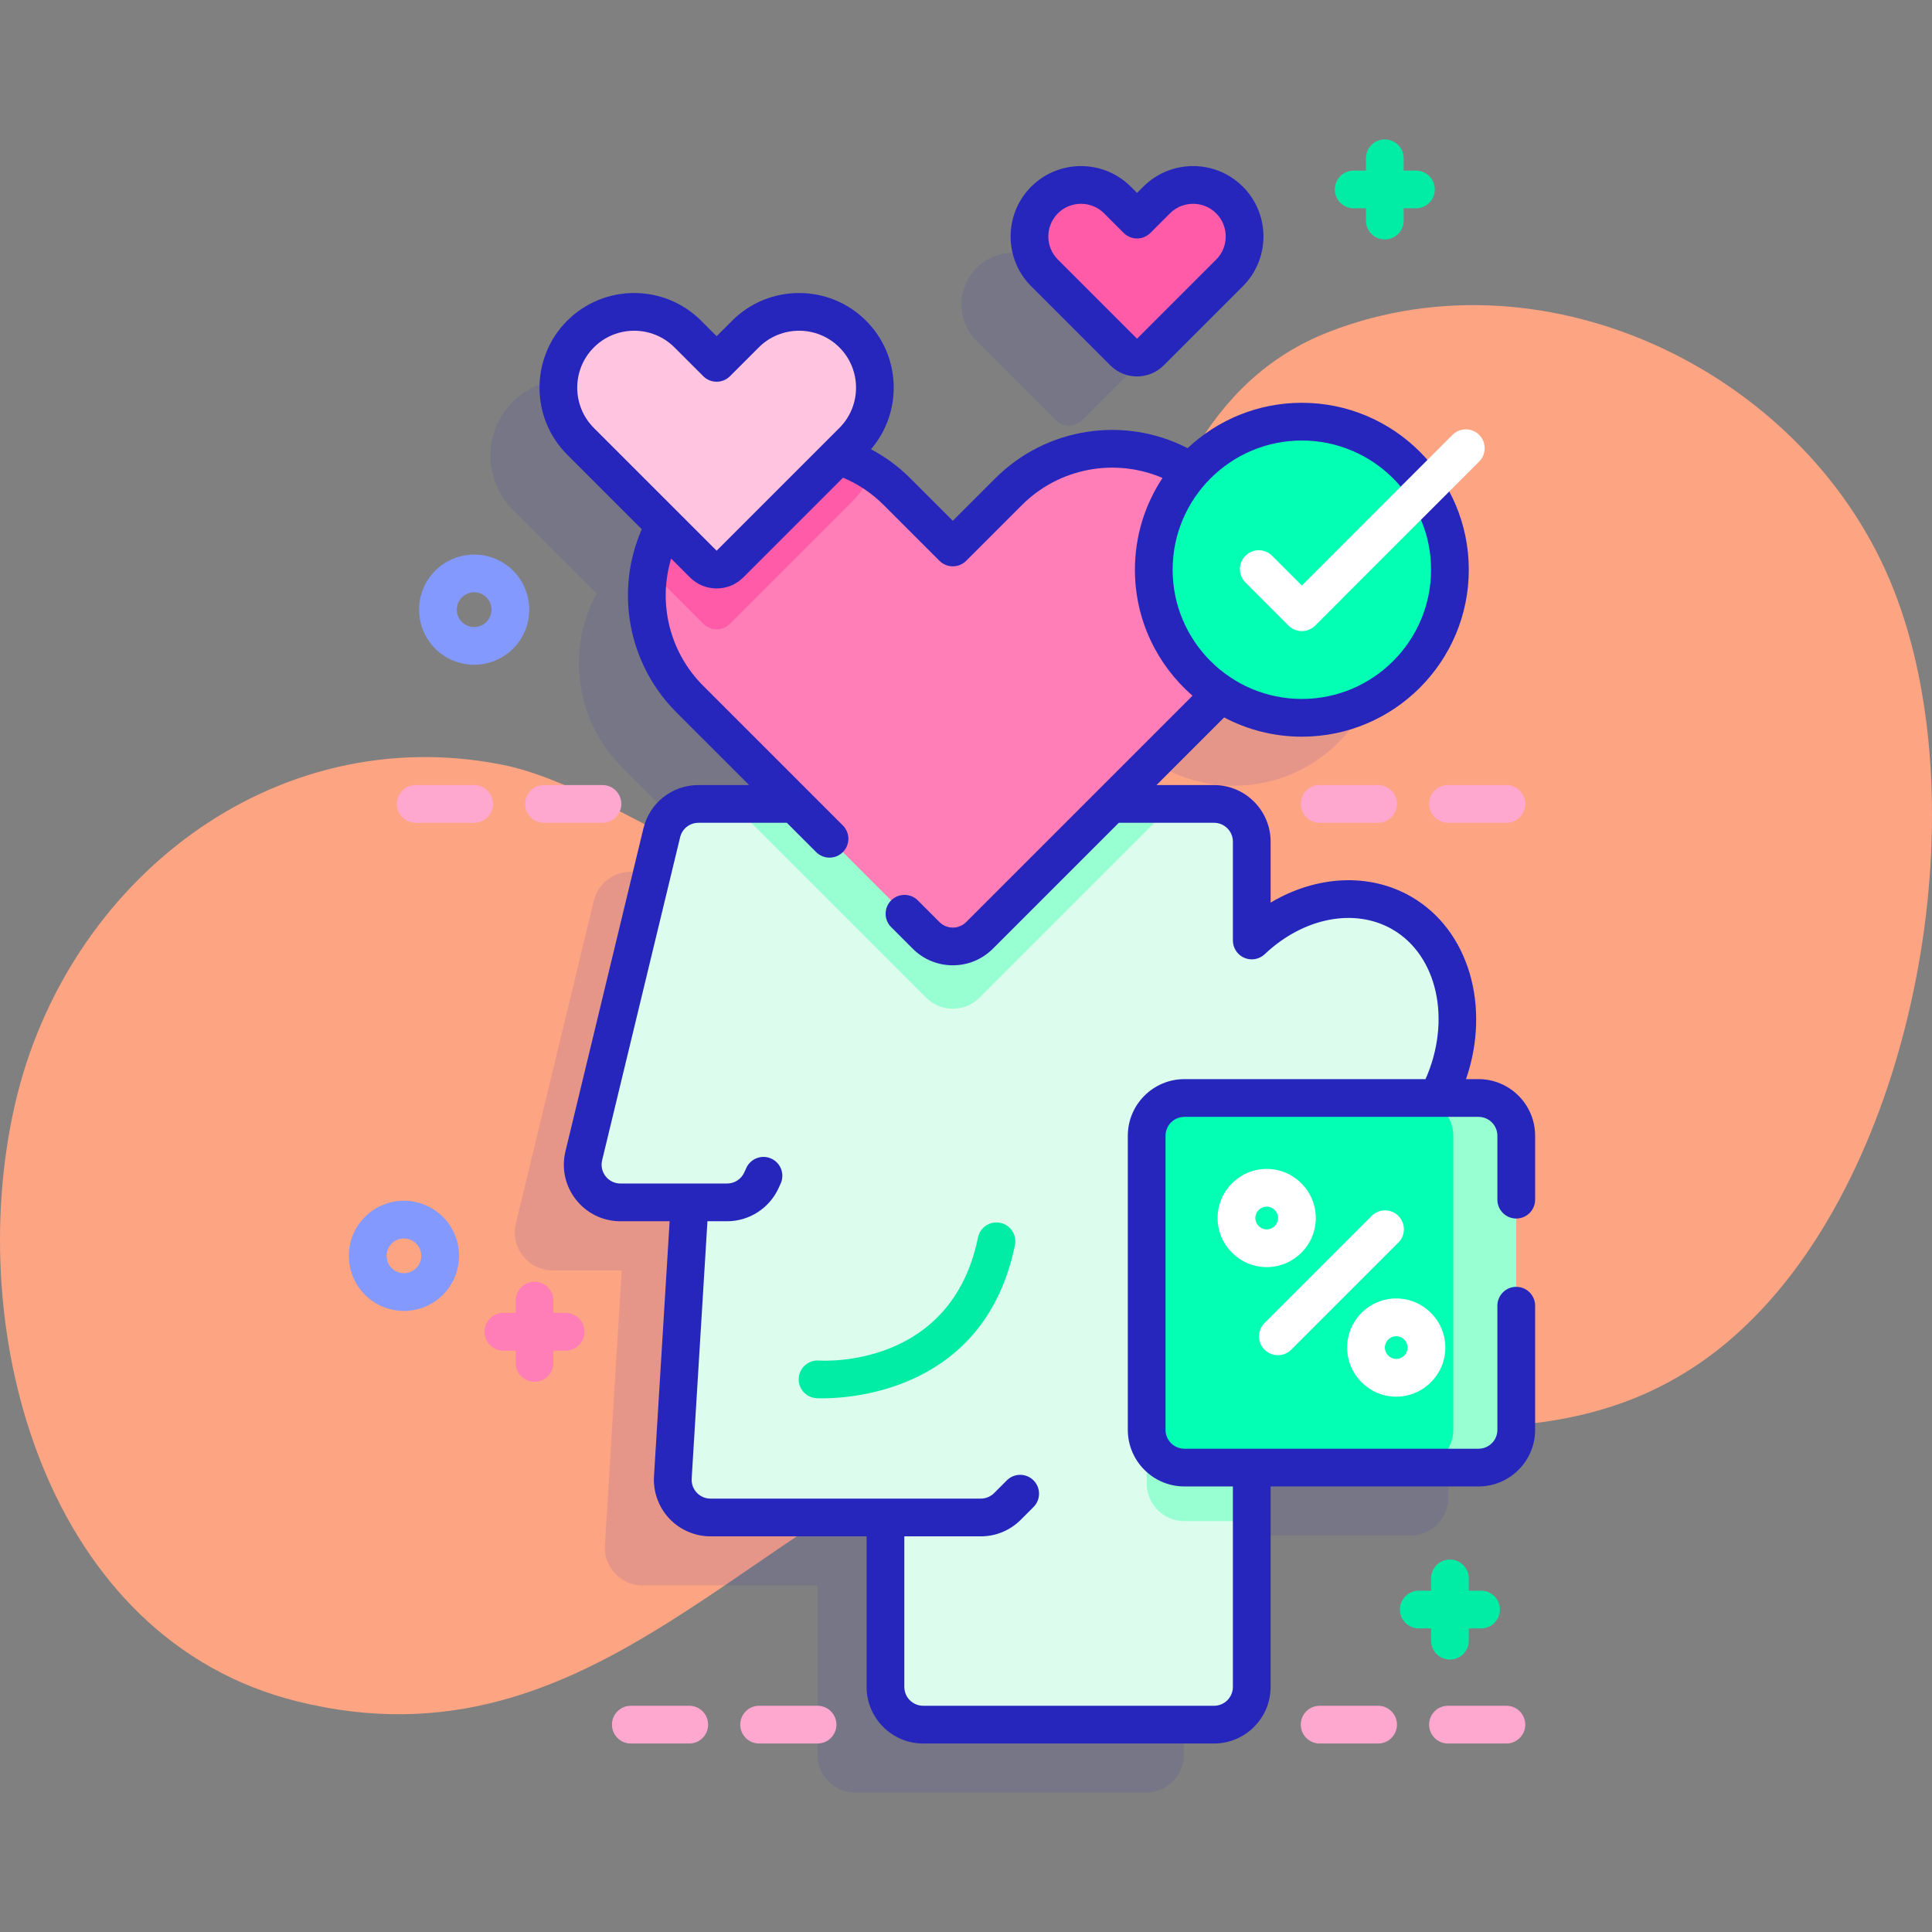 <svg id="Capa_1" enable-background="new 0 0 512 512" height="512" viewBox="0 0 512 512" width="512" xmlns="http://www.w3.org/2000/svg" xmlns:xlink="http://www.w3.org/1999/xlink"><rect x="0" y="0" width="512" height="512" fill="#808080" stroke="none"/><linearGradient id="SVGID_1_" gradientUnits="userSpaceOnUse" x1="212.615" x2="305.615" y1="102.967" y2="462.967"><stop offset=".011" stop-color="#dcfdee"/><stop offset=".777" stop-color="#ccddfb"/><stop offset="1" stop-color="#c7d3ff"/></linearGradient><path d="m501.873 156.326c-22.357-56.888-91.226-91.003-149.556-68.427-66.582 25.769-44.506 131.673-104.983 153.088-32.669 11.568-80.963-31.644-113.969-38.27-60.821-12.21-115.881 30.705-129.439 90.134-13.832 60.63 8.353 141.61 74.967 158.066 79.35 19.602 120.683-51.729 187.249-72.211 68.31-21.019 144.263 28.622 200.814-31.776 41.78-44.621 57.055-134.272 34.917-190.604z" fill="#fda483"/><path d="m373.824 308.98h-10.917c9.818-18.589 5.786-40.247-9.424-49.023-12.28-7.09-28.19-3.67-39.76 7.28v-26.19c0-5.52-4.47-10-10-10h-27.303l27.788-27.788c.464-.464.912-.937 1.348-1.417 6.166 4.033 13.53 6.386 21.448 6.386 21.673 0 39.243-17.57 39.243-39.243s-17.57-39.243-39.243-39.243c-11.713 0-22.221 5.138-29.411 13.275-15.027-9.582-35.2-7.82-48.324 5.303l-14.764 14.764-14.764-14.764c-4.53-4.53-9.904-7.697-15.614-9.522l3.848-3.848c7.849-7.849 7.849-20.575 0-28.424-7.849-7.849-20.575-7.849-28.424 0l-7.639 7.639-7.638-7.639c-7.849-7.849-20.575-7.849-28.424 0-7.849 7.849-7.849 20.575 0 28.424l22.288 22.288c-8.016 14.734-5.801 33.557 6.663 46.021l27.788 27.788h-25.496c-4.62 0-8.63 3.16-9.72 7.65l-20.67 85.6c-1.51 6.29 3.25 12.35 9.73 12.35h18.34l-4.47 72.89c-.35 5.75 4.22 10.61 9.99 10.61h46.36v44.9c0 5.52 4.48 10 10 10h77.07c5.53 0 10-4.48 10-10v-58.123h60.1c5.523 0 10-4.477 10-10v-77.944c.001-5.523-4.476-10-9.999-10z" fill="#2626bc" opacity=".11"/><path d="m279.788 111.3c1.953 1.953 5.118 1.953 7.071 0l20.975-20.975c5.335-5.335 5.335-13.984 0-19.319-5.335-5.335-13.984-5.335-19.319 0l-5.192 5.192-5.192-5.192c-5.335-5.335-13.984-5.335-19.319 0s-5.335 13.984 0 19.319z" fill="#2626bc" opacity=".11"/><path d="m380.024 292.587c-10.93 18.92-32.47 26.94-48.11 17.91-.07-.03-.12-.08-.19-.11v136.66c0 5.52-4.47 10-10 10h-77.07c-5.52 0-10-4.48-10-10v-44.9h-46.36c-5.77 0-10.34-4.86-9.99-10.61l4.47-72.89h-18.34c-6.48 0-11.24-6.06-9.73-12.35l20.67-85.6c1.09-4.49 5.1-7.65 9.72-7.65h136.63c5.53 0 10 4.48 10 10v26.19c11.57-10.95 27.48-14.37 39.76-7.28 15.65 9.03 19.47 31.7 8.54 50.63z" fill="#dcfdee"/><path d="m331.724 346.547v56.57h-17.84c-5.53 0-10-4.48-10-10v-46.57z" fill="#97ffd2"/><path d="m310.914 213.047-51.34 51.34c-3.9 3.91-10.23 3.91-14.14 0l-51.34-51.34z" fill="#97ffd2"/><path d="m391.824 388.924h-77.944c-5.523 0-10-4.477-10-10v-77.944c0-5.523 4.477-10 10-10h77.944c5.523 0 10 4.477 10 10v77.944c0 5.523-4.477 10-10 10z" fill="#02ffb3"/><path d="m401.821 300.982v77.94c0 5.52-4.47 10-10 10h-16.69c5.53 0 10-4.48 10-10v-77.94c0-5.53-4.47-10-10-10h16.69c5.529 0 10 4.47 10 10z" fill="#97ffd2"/><path d="m259.576 247.891 62.632-62.632c15.171-15.171 15.171-39.768 0-54.939-15.171-15.171-39.768-15.171-54.939 0l-14.764 14.764-14.764-14.764c-15.171-15.171-39.768-15.171-54.939 0-15.171 15.171-15.171 39.768 0 54.939l62.632 62.632c3.905 3.905 10.237 3.905 14.142 0z" fill="#ff7eb8"/><path d="m230.854 124.827c-.94 2.91-2.57 5.64-4.88 7.95l-32.53 32.53c-1.95 1.95-5.11 1.95-7.07 0l-14.34-14.35c1.34-7.56 4.93-14.8 10.77-20.64 13.04-13.04 33.06-14.87 48.05-5.49z" fill="#ff5ba8"/><path d="m304.859 93.3 20.975-20.975c5.335-5.335 5.335-13.984 0-19.319-5.335-5.335-13.984-5.335-19.319 0l-5.192 5.192-5.192-5.192c-5.335-5.335-13.984-5.335-19.319 0-5.335 5.335-5.335 13.984 0 19.319l20.976 20.975c1.953 1.952 5.119 1.952 7.071 0z" fill="#ff5ba8"/><path d="m193.449 149.477 32.527-32.527c7.849-7.849 7.849-20.575 0-28.424-7.849-7.849-20.575-7.849-28.424 0l-7.639 7.638-7.639-7.638c-7.849-7.849-20.575-7.849-28.424 0-7.849 7.849-7.849 20.575 0 28.424l32.527 32.527c1.953 1.952 5.119 1.952 7.072 0z" fill="#ffc4df"/><circle cx="345.004" cy="150.984" fill="#02ffb3" r="39.243"/><path d="m125.658 176.162c-3.74 0-7.479-1.423-10.326-4.27-5.694-5.694-5.694-14.959 0-20.652 5.694-5.694 14.958-5.695 20.652 0 5.694 5.693 5.694 14.958 0 20.651-2.847 2.847-6.587 4.271-10.326 4.271zm0-19.197c-1.179 0-2.357.449-3.255 1.347-1.794 1.794-1.794 4.715 0 6.51 1.795 1.793 4.715 1.793 6.509 0 1.795-1.795 1.795-4.716 0-6.511-.897-.897-2.076-1.346-3.254-1.346z" fill="#8399fe"/><path d="m107.049 347.405c-3.74 0-7.479-1.423-10.326-4.271-5.693-5.693-5.693-14.957 0-20.65 5.695-5.694 14.958-5.695 20.652 0 5.693 5.693 5.693 14.957 0 20.65-2.847 2.849-6.586 4.271-10.326 4.271zm0-19.196c-1.179 0-2.357.449-3.255 1.346-1.794 1.795-1.794 4.715 0 6.51 1.794 1.792 4.714 1.794 6.509 0 1.794-1.795 1.794-4.715 0-6.51-.897-.897-2.075-1.346-3.254-1.346z" fill="#8399fe"/><path d="m375.235 45.203h-3.25v-3.25c0-2.762-2.238-5-5-5s-5 2.238-5 5v3.25h-3.25c-2.762 0-5 2.238-5 5s2.238 5 5 5h3.25v3.25c0 2.762 2.238 5 5 5s5-2.238 5-5v-3.25h3.25c2.762 0 5-2.238 5-5s-2.238-5-5-5z" fill="#01eca5"/><path d="m392.497 421.546h-3.25v-3.25c0-2.762-2.238-5-5-5s-5 2.238-5 5v3.25h-3.25c-2.762 0-5 2.238-5 5s2.238 5 5 5h3.25v3.25c0 2.762 2.238 5 5 5s5-2.238 5-5v-3.25h3.25c2.762 0 5-2.238 5-5s-2.238-5-5-5z" fill="#01eca5"/><path d="m149.902 347.933h-3.25v-3.25c0-2.762-2.239-5-5-5s-5 2.238-5 5v3.25h-3.25c-2.761 0-5 2.238-5 5s2.239 5 5 5h3.25v3.25c0 2.762 2.239 5 5 5s5-2.238 5-5v-3.25h3.25c2.761 0 5-2.238 5-5s-2.239-5-5-5z" fill="#ff7eb8"/><g fill="#ffa8cf"><path d="m365.209 218.047h-15.481c-2.762 0-5-2.238-5-5s2.238-5 5-5h15.481c2.762 0 5 2.238 5 5s-2.238 5-5 5z"/><path d="m399.209 218.047h-15.481c-2.762 0-5-2.238-5-5s2.238-5 5-5h15.481c2.762 0 5 2.238 5 5s-2.238 5-5 5z"/><path d="m365.209 462.047h-15.481c-2.762 0-5-2.238-5-5s2.238-5 5-5h15.481c2.762 0 5 2.238 5 5s-2.238 5-5 5z"/><path d="m399.209 462.047h-15.481c-2.762 0-5-2.238-5-5s2.238-5 5-5h15.481c2.762 0 5 2.238 5 5s-2.238 5-5 5z"/><path d="m125.658 218.047h-15.482c-2.761 0-5-2.238-5-5s2.239-5 5-5h15.482c2.761 0 5 2.238 5 5s-2.239 5-5 5z"/><path d="m159.658 218.047h-15.482c-2.761 0-5-2.238-5-5s2.239-5 5-5h15.482c2.761 0 5 2.238 5 5s-2.239 5-5 5z"/><path d="m182.658 462.047h-15.482c-2.761 0-5-2.238-5-5s2.239-5 5-5h15.482c2.761 0 5 2.238 5 5s-2.239 5-5 5z"/><path d="m216.658 462.047h-15.482c-2.761 0-5-2.238-5-5s2.239-5 5-5h15.482c2.761 0 5 2.238 5 5s-2.239 5-5 5z"/></g><path d="m335.688 335.798c-7.174 0-13.011-5.837-13.011-13.011s5.837-13.011 13.011-13.011 13.011 5.837 13.011 13.011-5.838 13.011-13.011 13.011zm0-16.022c-1.66 0-3.011 1.351-3.011 3.011s1.351 3.011 3.011 3.011 3.011-1.351 3.011-3.011-1.351-3.011-3.011-3.011z" fill="#fff"/><path d="m370.017 370.128c-7.174 0-13.011-5.837-13.011-13.012 0-7.174 5.837-13.011 13.011-13.011s13.011 5.837 13.011 13.011c-.001 7.175-5.838 13.012-13.011 13.012zm0-16.022c-1.66 0-3.011 1.351-3.011 3.011 0 1.661 1.351 3.012 3.011 3.012s3.011-1.351 3.011-3.012c-.001-1.661-1.351-3.011-3.011-3.011z" fill="#fff"/><path d="m338.659 359.146c-1.279 0-2.56-.488-3.535-1.465-1.953-1.952-1.953-5.118 0-7.07l28.386-28.387c1.951-1.953 5.119-1.953 7.07 0 1.953 1.952 1.953 5.118 0 7.07l-28.386 28.387c-.975.976-2.256 1.465-3.535 1.465z" fill="#fff"/><path d="m217.963 370.573c-1.023 0-1.614-.036-1.663-.039-2.754-.198-4.827-2.591-4.629-5.346.197-2.75 2.583-4.81 5.334-4.63 1.468.098 35.125 1.899 42.172-32.6.552-2.704 3.188-4.455 5.899-3.897 2.705.552 4.45 3.193 3.897 5.899-7.834 38.361-42.922 40.613-51.01 40.613z" fill="#01eca5"/><path d="m401.824 322.925c2.762 0 5-2.238 5-5v-16.944c0-8.271-6.729-15-15-15h-3.314c6.594-19.137.83-39.49-14.526-48.355-11.13-6.426-25.174-5.616-37.257 1.579v-16.157c0-8.271-6.729-15-15-15h-15.237l17.921-17.921c6.155 3.251 13.16 5.102 20.592 5.102 24.396 0 44.243-19.848 44.243-44.243s-19.848-44.243-44.243-44.243c-11.703 0-22.351 4.576-30.272 12.021-16.835-8.645-37.467-5.511-50.998 8.021l-11.229 11.229-11.229-11.228c-3.124-3.125-6.628-5.701-10.453-7.728 8.444-9.85 8.011-24.742-1.312-34.066-9.786-9.787-25.709-9.787-35.495 0l-4.103 4.103-4.103-4.103c-9.786-9.787-25.709-9.787-35.495 0-9.785 9.785-9.785 25.708 0 35.494l19.764 19.764c-7.195 16.465-3.629 35.728 9.187 48.545l19.253 19.253h-13.422c-6.953 0-12.949 4.721-14.581 11.479l-20.668 85.596c-1.086 4.499-.067 9.164 2.795 12.801 2.863 3.636 7.158 5.721 11.786 5.721h13.03l-4.142 67.586c-.252 4.113 1.223 8.193 4.046 11.195 2.823 3.001 6.806 4.723 10.926 4.723h41.365v39.9c0 8.271 6.729 15 15 15h77.073c8.271 0 15-6.729 15-15v-53.123h55.097c8.271 0 15-6.729 15-15v-32.899c0-2.762-2.238-5-5-5s-5 2.238-5 5v32.899c0 2.757-2.243 5-5 5h-77.943c-2.757 0-5-2.243-5-5v-77.943c0-2.757 2.243-5 5-5h77.944c2.757 0 5 2.243 5 5v16.944c0 2.76 2.239 4.998 5 4.998zm-56.82-206.184c18.882 0 34.243 15.361 34.243 34.243s-15.361 34.243-34.243 34.243-34.243-15.361-34.243-34.243 15.361-34.243 34.243-34.243zm-187.617-24.679c2.944-2.943 6.81-4.414 10.676-4.414s7.733 1.472 10.676 4.414l7.638 7.639c.938.938 2.209 1.465 3.536 1.465s2.598-.526 3.536-1.465l7.639-7.639c5.887-5.887 15.466-5.885 21.353 0 5.887 5.887 5.887 15.466 0 21.354l-32.526 32.526-32.527-32.526c-5.888-5.889-5.888-15.468-.001-21.354zm141.493 208.919v77.943c0 8.271 6.729 15 15 15h12.848v53.123c0 2.757-2.243 5-5 5h-77.073c-2.757 0-5-2.243-5-5v-39.9h20.256c4.006 0 7.772-1.56 10.607-4.394l3.374-3.375c1.952-1.953 1.952-5.119-.001-7.071-1.953-1.951-5.118-1.952-7.071.001l-3.372 3.374c-.945.944-2.202 1.465-3.537 1.465h-71.621c-1.394 0-2.687-.56-3.642-1.574-.955-1.016-1.434-2.341-1.349-3.732l4.18-68.197h5.203c5.86 0 11.217-3.445 13.648-8.776l.547-1.2c1.146-2.513.038-5.479-2.475-6.624-2.512-1.148-5.478-.037-6.624 2.474l-.547 1.201c-.811 1.777-2.596 2.926-4.549 2.926h-28.251c-1.542 0-2.974-.695-3.928-1.907-.955-1.212-1.294-2.768-.932-4.267l20.668-85.596c.544-2.253 2.542-3.826 4.86-3.826h23.422l7.769 7.77c.977.977 2.256 1.465 3.536 1.465 1.279 0 2.559-.488 3.536-1.465 1.953-1.952 1.953-5.118 0-7.07l-37.022-37.022c-8.929-8.929-12.036-21.907-8.48-33.695l4.983 4.983c1.889 1.89 4.4 2.93 7.072 2.93 2.671 0 5.182-1.04 7.071-2.93l26.425-26.425c4.031 1.691 7.656 4.128 10.796 7.268l14.764 14.764c.977.977 2.256 1.465 3.536 1.465 1.279 0 2.559-.488 3.536-1.464l14.765-14.765c9.891-9.892 24.692-12.592 37.265-7.191-4.614 6.984-7.31 15.342-7.31 24.32 0 13.317 5.923 25.27 15.263 33.388l-59.984 59.983c-1.949 1.95-5.122 1.949-7.071 0l-5.74-5.74c-1.953-1.953-5.118-1.953-7.071 0-1.953 1.952-1.953 5.118 0 7.07l5.74 5.74c2.924 2.925 6.766 4.387 10.606 4.387 3.841 0 7.683-1.462 10.606-4.387l33.379-33.379h25.237c2.757 0 5 2.243 5 5v26.194c0 1.998 1.189 3.804 3.024 4.593 1.835.791 3.964.411 5.414-.963 10.243-9.705 23.833-12.351 33.818-6.586 12.015 6.937 15.699 24.098 8.794 39.695h-63.898c-8.272-.001-15 6.727-15 14.999z" fill="#2626bc"/><path d="m294.254 96.836c1.949 1.949 4.51 2.923 7.07 2.923s5.122-.975 7.07-2.924l20.976-20.975c7.276-7.275 7.276-19.114 0-26.39-7.276-7.278-19.114-7.274-26.391 0l-1.655 1.656-1.657-1.656c-7.275-7.278-19.113-7.274-26.391 0-7.274 7.275-7.274 19.114.001 26.39zm-13.906-40.296c1.688-1.688 3.906-2.532 6.125-2.532 2.218 0 4.436.844 6.124 2.532l5.192 5.192c.938.938 2.209 1.465 3.535 1.465s2.599-.527 3.536-1.465l5.19-5.192c3.378-3.378 8.873-3.376 12.249 0 3.377 3.377 3.377 8.872 0 12.249l-20.976 20.976-20.976-20.976c-3.375-3.377-3.375-8.872.001-12.249z" fill="#2626bc"/><path d="m345.004 167.246c-1.327 0-2.6-.527-3.537-1.466l-11.418-11.427c-1.952-1.953-1.95-5.119.003-7.071s5.118-1.952 7.071.003l7.882 7.888 39.916-39.925c1.953-1.953 5.118-1.952 7.071-.001 1.953 1.952 1.953 5.118.001 7.071l-43.453 43.463c-.937.938-2.21 1.465-3.536 1.465z" fill="#fff"/></svg>
